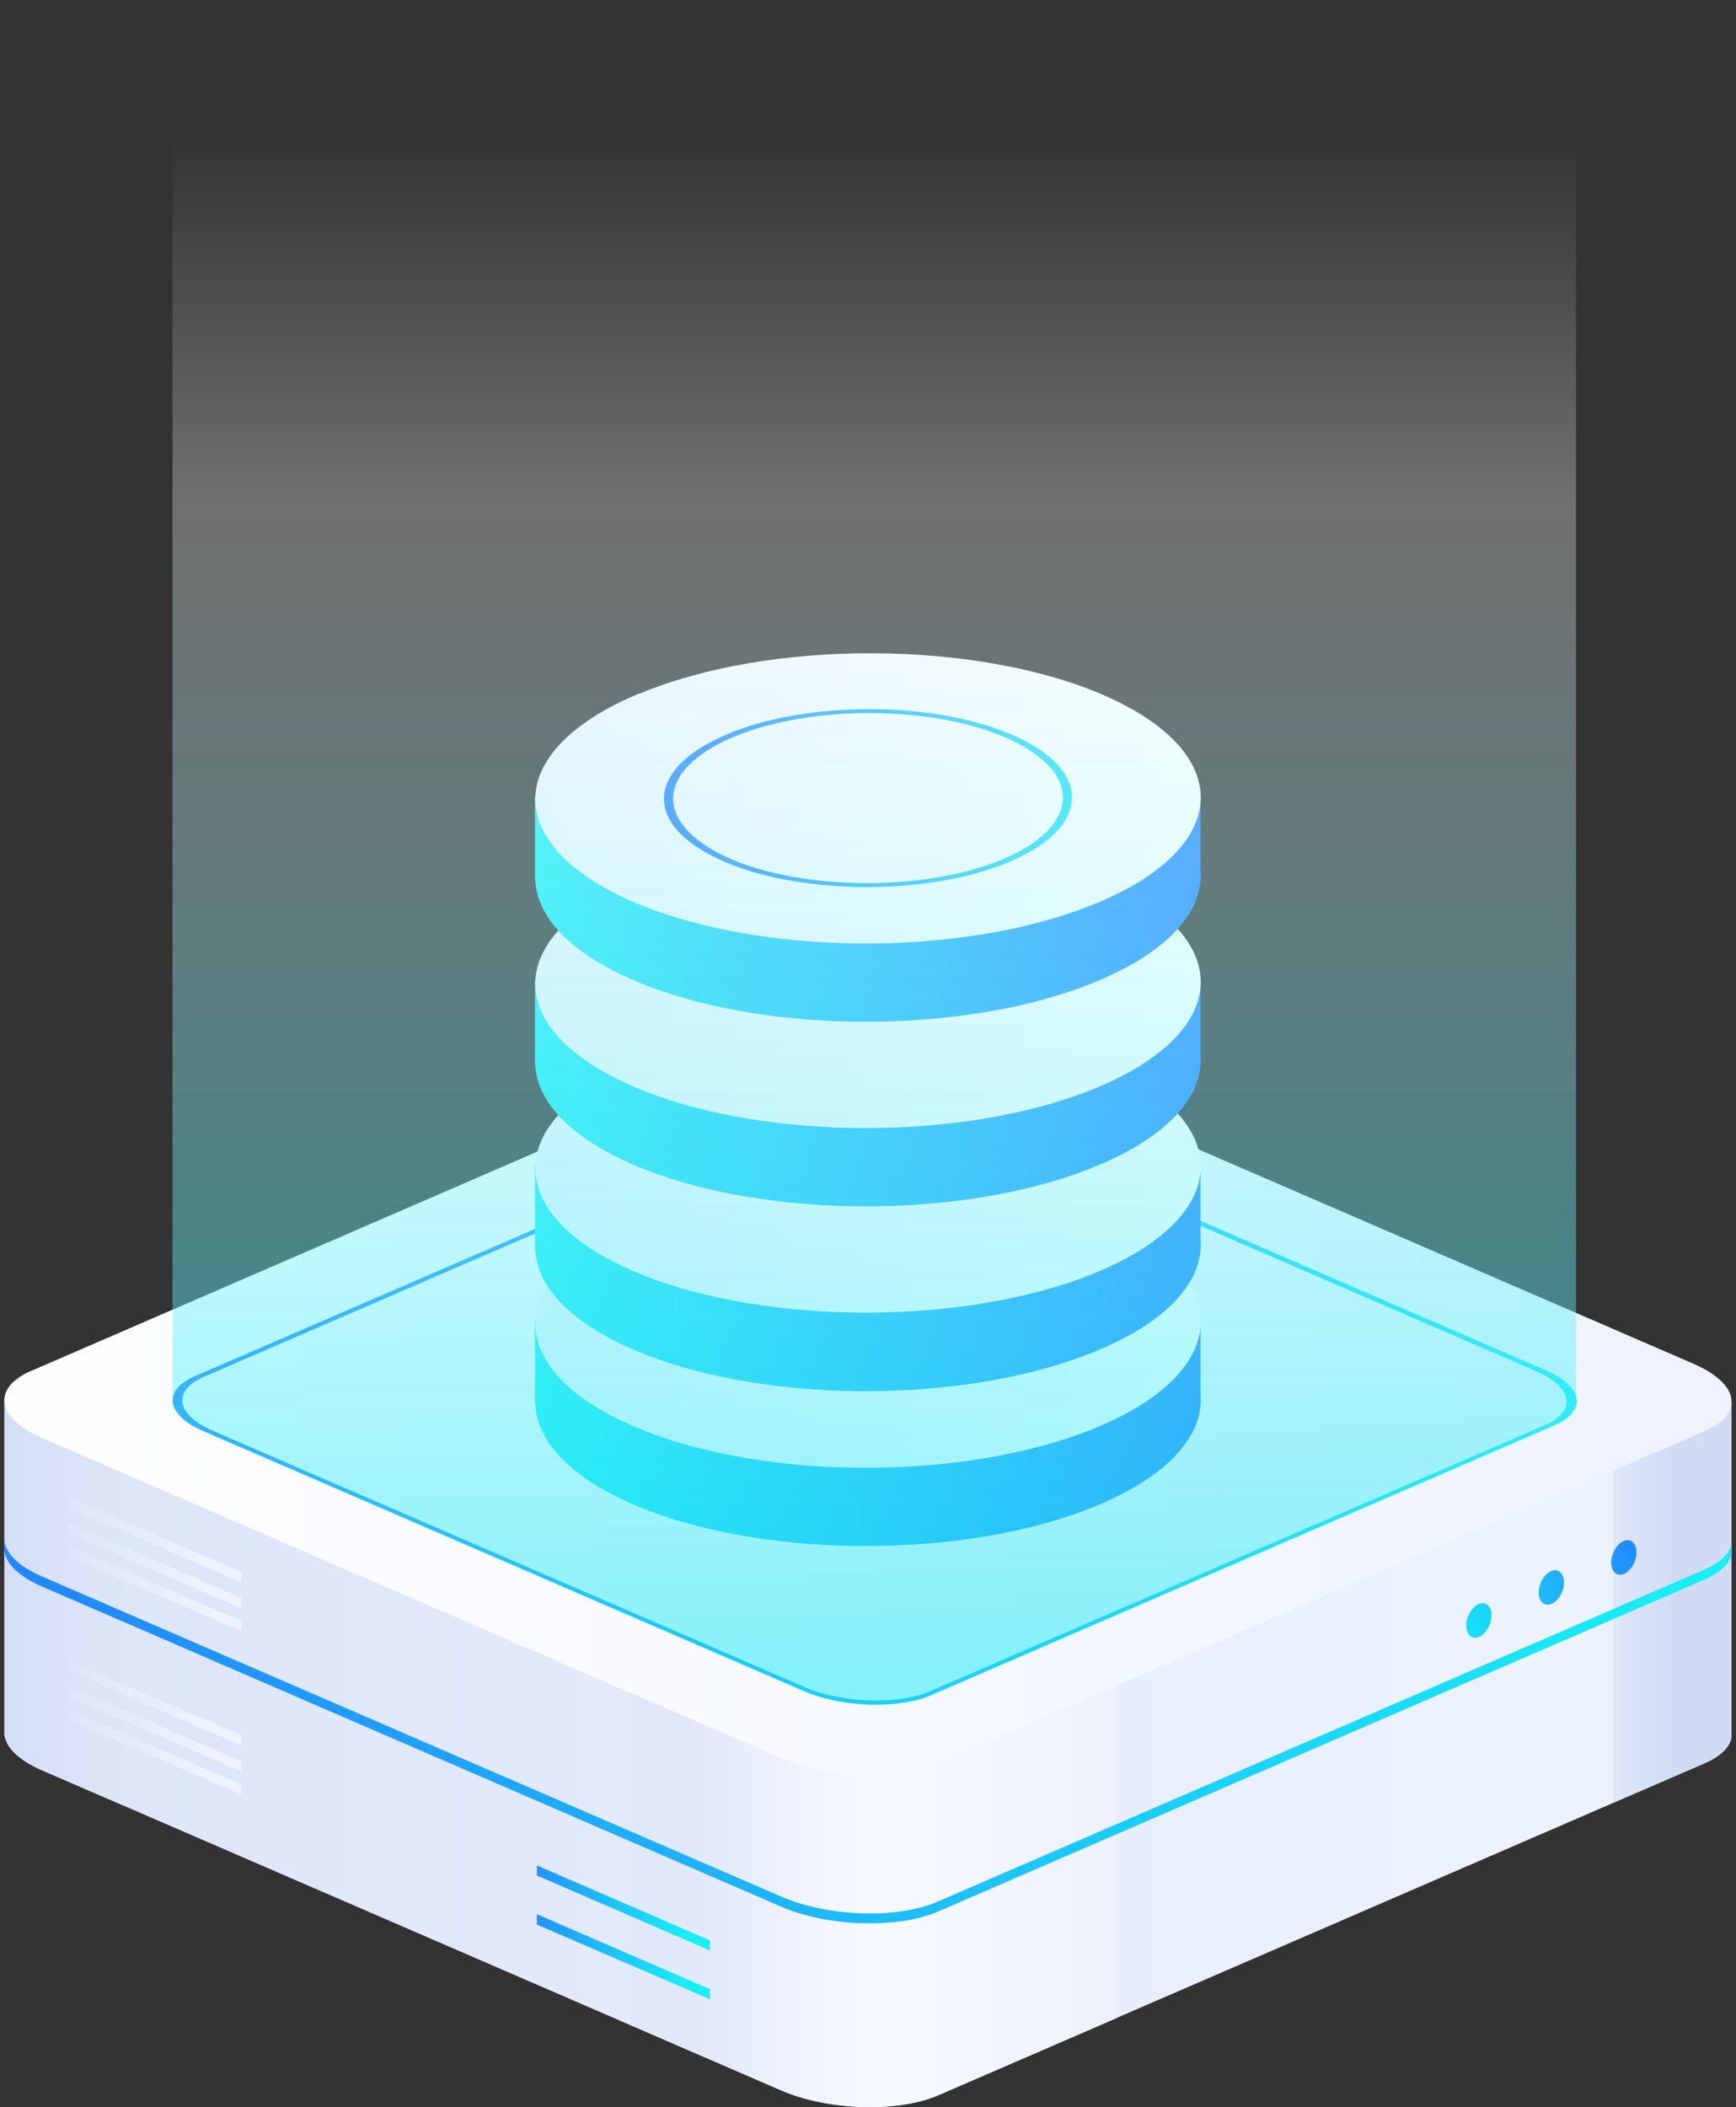 <?xml version="1.0" encoding="UTF-8"?>
<svg xmlns="http://www.w3.org/2000/svg" xmlns:xlink="http://www.w3.org/1999/xlink" viewBox="0 0 63.7 77.28">
  <rect x="0" y="0" width="63.7" height="77.28" fill="#333333" stroke="none"/>
  <defs>
    <style>
      .cls-1 {
        clip-path: url(#clippath-34);
      }

      .cls-2 {
        clip-path: url(#clippath-38);
      }

      .cls-3 {
        clip-path: url(#clippath-21);
      }

      .cls-4 {
        clip-path: url(#clippath-6);
      }

      .cls-5 {
        clip-path: url(#clippath-7);
      }

      .cls-6 {
        clip-path: url(#clippath-17);
      }

      .cls-7 {
        clip-path: url(#clippath-31);
      }

      .cls-8 {
        fill: url(#_未命名漸層_27-4);
      }

      .cls-9 {
        clip-path: url(#clippath-15);
      }

      .cls-10 {
        clip-path: url(#clippath-33);
      }

      .cls-11 {
        clip-path: url(#clippath-18);
      }

      .cls-12 {
        fill: url(#_未命名漸層_28-6);
      }

      .cls-13 {
        clip-path: url(#clippath-4);
      }

      .cls-14 {
        clip-path: url(#clippath-22);
      }

      .cls-15 {
        clip-path: url(#clippath-23);
      }

      .cls-16 {
        fill: url(#_未命名漸層_45);
      }

      .cls-17 {
        fill: url(#_未命名漸層_27-2);
      }

      .cls-18 {
        fill: url(#_未命名漸層_6);
      }

      .cls-19 {
        clip-path: url(#clippath-9);
      }

      .cls-20 {
        clip-path: url(#clippath-10);
      }

      .cls-21 {
        clip-path: url(#clippath-25);
      }

      .cls-22 {
        clip-path: url(#clippath-27);
      }

      .cls-23 {
        fill: url(#_未命名漸層_28-3);
      }

      .cls-24 {
        fill: url(#_未命名漸層_13-3);
      }

      .cls-25 {
        clip-path: url(#clippath-11);
      }

      .cls-26 {
        fill: url(#_未命名漸層_2);
      }

      .cls-27 {
        fill: none;
      }

      .cls-28 {
        clip-path: url(#clippath-36);
      }

      .cls-29 {
        clip-path: url(#clippath-35);
      }

      .cls-30 {
        clip-path: url(#clippath-28);
      }

      .cls-31 {
        fill: url(#_未命名漸層_32-2);
      }

      .cls-32 {
        fill: url(#_未命名漸層_28-4);
      }

      .cls-33 {
        clip-path: url(#clippath-1);
      }

      .cls-34 {
        fill: url(#_未命名漸層_28-9);
      }

      .cls-35 {
        fill: url(#_未命名漸層_32);
      }

      .cls-36 {
        fill: url(#_未命名漸層_28-2);
      }

      .cls-37 {
        isolation: isolate;
      }

      .cls-38 {
        clip-path: url(#clippath-40);
      }

      .cls-39 {
        fill: url(#_未命名漸層_32-7);
      }

      .cls-40 {
        clip-path: url(#clippath-5);
      }

      .cls-41 {
        clip-path: url(#clippath-20);
      }

      .cls-42 {
        fill: url(#_未命名漸層_32-6);
      }

      .cls-43 {
        clip-path: url(#clippath-8);
      }

      .cls-44 {
        clip-path: url(#clippath-41);
      }

      .cls-45 {
        fill: url(#_未命名漸層_28-8);
      }

      .cls-46 {
        clip-path: url(#clippath-3);
      }

      .cls-47 {
        clip-path: url(#clippath-26);
      }

      .cls-48 {
        fill: url(#_未命名漸層_13-6);
      }

      .cls-49 {
        clip-path: url(#clippath-12);
      }

      .cls-50 {
        fill: url(#_未命名漸層_32-3);
      }

      .cls-51 {
        clip-path: url(#clippath-14);
      }

      .cls-52 {
        fill: url(#_未命名漸層_3);
      }

      .cls-53 {
        clip-path: url(#clippath-30);
      }

      .cls-54 {
        clip-path: url(#clippath-19);
      }

      .cls-55, .cls-56 {
        mix-blend-mode: multiply;
      }

      .cls-57 {
        clip-path: url(#clippath-32);
      }

      .cls-58 {
        fill: url(#_未命名漸層_13-2);
      }

      .cls-59 {
        fill: url(#_未命名漸層_13-5);
      }

      .cls-60 {
        fill: url(#_未命名漸層_28);
      }

      .cls-61 {
        fill: url(#_未命名漸層_28-7);
      }

      .cls-62 {
        fill: url(#_未命名漸層_13-7);
      }

      .cls-63 {
        fill: url(#_未命名漸層_13);
      }

      .cls-64 {
        fill: url(#_未命名漸層_32-4);
      }

      .cls-65 {
        clip-path: url(#clippath-39);
      }

      .cls-66 {
        fill: url(#_未命名漸層_13-4);
      }

      .cls-67 {
        clip-path: url(#clippath-16);
      }

      .cls-68 {
        clip-path: url(#clippath-2);
      }

      .cls-69 {
        fill: url(#_未命名漸層_27-5);
      }

      .cls-70 {
        clip-path: url(#clippath-29);
      }

      .cls-71 {
        clip-path: url(#clippath-37);
      }

      .cls-72 {
        clip-path: url(#clippath-13);
      }

      .cls-73 {
        fill: url(#_未命名漸層_28-5);
      }

      .cls-74 {
        clip-path: url(#clippath-24);
      }

      .cls-75 {
        fill: url(#_未命名漸層_27);
      }

      .cls-76 {
        clip-path: url(#clippath);
      }

      .cls-77 {
        fill: url(#_未命名漸層_32-5);
      }

      .cls-78 {
        fill: url(#_未命名漸層_27-3);
      }

      .cls-56 {
        opacity: .5;
      }
    </style>
    <clipPath id="clippath">
      <rect class="cls-27" x=".16" y="-11.74" width="63.37" height="89.02"/>
    </clipPath>
    <clipPath id="clippath-1">
      <path class="cls-27" d="M.16,63.54c0,.49.47,1,1.4,1.4l21.55,9.33,5.57,2.41c1.69.73,4.25.81,5.72.18l6.56-2.84,18.25-7.9,3.35-1.45c.64-.28.97-.65.99-1.04v-12.25h-4.34s-18.25-.03-18.25-.03l-17.84-.02-22.95-.03v12.23Z"/>
    </clipPath>
    <linearGradient id="_未命名漸層_13" data-name="未命名漸層 13" x1="495.17" y1="605.32" x2="496.01" y2="605.32" gradientTransform="translate(-37297.98 45659.67) scale(75.32 -75.32)" gradientUnits="userSpaceOnUse">
      <stop offset="0" stop-color="#dce4f9"/>
      <stop offset="1" stop-color="#eef3ff"/>
    </linearGradient>
    <clipPath id="clippath-2">
      <path class="cls-27" d="M59.2,66.12l3.35-1.45c.64-.28.97-.65.99-1.04v-12.25h-4.34s0,14.74,0,14.74Z"/>
    </clipPath>
    <linearGradient id="_未命名漸層_6" data-name="未命名漸層 6" x1="600.68" y1="498.81" x2="601.52" y2="498.81" gradientTransform="translate(3184.79 -2533.03) rotate(-180) scale(5.2 -5.2)" gradientUnits="userSpaceOnUse">
      <stop offset="0" stop-color="#d1dcf4"/>
      <stop offset="1" stop-color="#eef3ff"/>
    </linearGradient>
    <clipPath id="clippath-3">
      <path class="cls-27" d="M.16,51.38v12.16c0,.49.47,1,1.4,1.4l2.94,1.27v-14.83H.16Z"/>
    </clipPath>
    <linearGradient id="_未命名漸層_3" data-name="未命名漸層 3" x1="409.15" y1="694.08" x2="410" y2="694.08" gradientTransform="translate(-2214.74 3815.55) scale(5.41 -5.41)" gradientUnits="userSpaceOnUse">
      <stop offset="0" stop-color="#d1dcf4"/>
      <stop offset="1" stop-color="#dce4f8"/>
    </linearGradient>
    <clipPath id="clippath-4">
      <path class="cls-27" d="M23.12,74.27l5.57,2.41c1.69.73,4.25.81,5.72.18l6.56-2.84v-22.66l-17.84-.02v22.93Z"/>
    </clipPath>
    <linearGradient id="_未命名漸層_2" data-name="未命名漸層 2" x1="495.17" y1="605.32" x2="496.01" y2="605.32" gradientTransform="translate(-37299.25 45661.19) scale(75.33 -75.33)" gradientUnits="userSpaceOnUse">
      <stop offset="0" stop-color="#e1e8fa"/>
      <stop offset=".37" stop-color="#e1e8fa"/>
      <stop offset=".48" stop-color="#f7faff"/>
      <stop offset=".68" stop-color="#e7edfc"/>
      <stop offset="1" stop-color="#e7edfc"/>
    </linearGradient>
    <clipPath id="clippath-5">
      <path class="cls-27" d="M29.3,38.09L1.15,50.28c-.66.28-.98.66-.99,1.06v.02c0,.48.48.99,1.4,1.39l27.12,11.74c1.69.73,4.25.81,5.72.18l28.15-12.18c.66-.28.98-.66.99-1.06v-.02c0-.48-.48-.99-1.4-1.39l-27.12-11.74c-.93-.4-2.11-.61-3.23-.61-.93,0-1.82.14-2.48.43"/>
    </clipPath>
    <linearGradient id="_未命名漸層_27" data-name="未命名漸層 27" x1="495.17" y1="605.29" x2="496.01" y2="605.29" gradientTransform="translate(-37298.3 45644.7) scale(75.32 -75.32)" gradientUnits="userSpaceOnUse">
      <stop offset="0" stop-color="#fff"/>
      <stop offset="1" stop-color="#eef3ff"/>
    </linearGradient>
    <clipPath id="clippath-6">
      <path class="cls-27" d="M29.55,61.89l-21.74-9.41c-1.36-.59-1.5-1.48-.33-1.98l22.56-9.76c1.17-.51,3.22-.45,4.58.14l21.74,9.41c1.36.59,1.5,1.48.33,1.98l-22.56,9.76c-.53.23-1.24.34-1.99.34-.9,0-1.85-.16-2.59-.48M30.02,40.58l-22.88,9.9c-1.19.52-1.04,1.42.33,2.01l22.05,9.54c1.38.6,3.46.66,4.65.14l22.88-9.9c1.19-.52,1.04-1.42-.33-2.01l-22.05-9.54c-.75-.33-1.72-.49-2.63-.49-.76,0-1.48.11-2.02.35"/>
    </clipPath>
    <linearGradient id="_未命名漸層_32" data-name="未命名漸層 32" x1="493.62" y1="606.86" x2="494.46" y2="606.86" gradientTransform="translate(-30221.76 37214.6) scale(61.24 -61.24)" gradientUnits="userSpaceOnUse">
      <stop offset="0" stop-color="#2283ff"/>
      <stop offset="1" stop-color="#18eef5"/>
    </linearGradient>
    <clipPath id="clippath-7">
      <path class="cls-27" d="M.16,56.8c0,.49.47,1,1.4,1.4l21.55,9.33,5.57,2.41c1.69.73,4.25.81,5.72.18l6.56-2.84,18.25-7.9,3.35-1.45c.64-.28.97-.65.99-1.04v-.37c-.02.39-.35.76-.99,1.04l-3.35,1.45-18.25,7.9-6.56,2.84c-1.46.64-4.02.56-5.72-.18l-5.57-2.41L1.56,57.83c-.93-.4-1.4-.91-1.4-1.4v.37Z"/>
    </clipPath>
    <linearGradient id="_未命名漸層_32-2" data-name="未命名漸層 32" x1="495.17" y1="605.32" x2="496.01" y2="605.32" gradientTransform="translate(-37297.98 45658.71) scale(75.32 -75.32)" xlink:href="#_未命名漸層_32"/>
    <clipPath id="clippath-8">
      <rect class="cls-27" x=".16" y="-11.74" width="63.37" height="89.02"/>
    </clipPath>
    <clipPath id="clippath-9">
      <rect class="cls-27" x="2.51" y="56.71" width="6.35" height="3.12"/>
    </clipPath>
    <clipPath id="clippath-10">
      <polygon class="cls-27" points="8.86 59.46 2.51 56.71 2.51 57.09 8.86 59.83 8.86 59.46"/>
    </clipPath>
    <linearGradient id="_未命名漸層_13-2" data-name="未命名漸層 13" x1="435.26" y1="667.06" x2="436.1" y2="667.06" gradientTransform="translate(-3280.32 5089.43) scale(7.54 -7.54)" xlink:href="#_未命名漸層_13"/>
    <clipPath id="clippath-11">
      <rect class="cls-27" x="2.51" y="55.87" width="6.35" height="3.12"/>
    </clipPath>
    <clipPath id="clippath-12">
      <polygon class="cls-27" points="8.86 58.61 2.51 55.87 2.51 56.24 8.86 58.99 8.86 58.61"/>
    </clipPath>
    <linearGradient id="_未命名漸層_13-3" data-name="未命名漸層 13" x1="435.26" y1="667.04" x2="436.1" y2="667.04" gradientTransform="translate(-3280.32 5088.42) scale(7.54 -7.54)" xlink:href="#_未命名漸層_13"/>
    <clipPath id="clippath-13">
      <rect class="cls-27" x="2.51" y="54.92" width="6.35" height="3.12"/>
    </clipPath>
    <clipPath id="clippath-14">
      <polygon class="cls-27" points="8.86 57.66 2.51 54.92 2.51 55.29 8.86 58.04 8.86 57.66"/>
    </clipPath>
    <linearGradient id="_未命名漸層_13-4" data-name="未命名漸層 13" x1="435.26" y1="667.01" x2="436.1" y2="667.01" gradientTransform="translate(-3280.32 5087.29) scale(7.54 -7.54)" xlink:href="#_未命名漸層_13"/>
    <clipPath id="clippath-15">
      <rect class="cls-27" x="2.51" y="62.7" width="6.35" height="3.12"/>
    </clipPath>
    <clipPath id="clippath-16">
      <polygon class="cls-27" points="8.86 65.45 2.51 62.7 2.51 63.07 8.86 65.82 8.86 65.45"/>
    </clipPath>
    <linearGradient id="_未命名漸層_13-5" data-name="未命名漸層 13" x1="435.26" y1="667.21" x2="436.1" y2="667.21" gradientTransform="translate(-3280.32 5096.54) scale(7.54 -7.54)" xlink:href="#_未命名漸層_13"/>
    <clipPath id="clippath-17">
      <rect class="cls-27" x="2.51" y="61.85" width="6.35" height="3.12"/>
    </clipPath>
    <clipPath id="clippath-18">
      <polygon class="cls-27" points="8.86 64.6 2.51 61.85 2.51 62.23 8.86 64.97 8.86 64.6"/>
    </clipPath>
    <linearGradient id="_未命名漸層_13-6" data-name="未命名漸層 13" x1="435.26" y1="667.19" x2="436.1" y2="667.19" gradientTransform="translate(-3280.32 5095.54) scale(7.54 -7.54)" xlink:href="#_未命名漸層_13"/>
    <clipPath id="clippath-19">
      <rect class="cls-27" x="2.51" y="60.91" width="6.35" height="3.12"/>
    </clipPath>
    <clipPath id="clippath-20">
      <polygon class="cls-27" points="8.86 63.65 2.51 60.91 2.51 61.28 8.86 64.02 8.86 63.65"/>
    </clipPath>
    <linearGradient id="_未命名漸層_13-7" data-name="未命名漸層 13" x1="435.26" y1="667.16" x2="436.1" y2="667.16" gradientTransform="translate(-3280.32 5094.41) scale(7.54 -7.54)" xlink:href="#_未命名漸層_13"/>
    <clipPath id="clippath-21">
      <polygon class="cls-27" points="19.7 70.59 26.05 73.33 26.05 72.96 19.7 70.21 19.7 70.59"/>
    </clipPath>
    <linearGradient id="_未命名漸層_32-3" data-name="未命名漸層 32" x1="434.83" y1="667.39" x2="435.67" y2="667.39" gradientTransform="translate(-3259.88 5105.46) scale(7.54 -7.54)" xlink:href="#_未命名漸層_32"/>
    <clipPath id="clippath-22">
      <polygon class="cls-27" points="19.7 68.79 26.05 71.54 26.05 71.17 19.7 68.42 19.7 68.79"/>
    </clipPath>
    <linearGradient id="_未命名漸層_32-4" data-name="未命名漸層 32" x1="434.83" y1="667.35" x2="435.67" y2="667.35" gradientTransform="translate(-3259.88 5103.33) scale(7.54 -7.54)" xlink:href="#_未命名漸層_32"/>
    <clipPath id="clippath-23">
      <path class="cls-27" d="M23.47,47.53c-4.9,2.03-5.13,5.4-.5,7.53,4.63,2.13,12.36,2.2,17.26.17,4.9-2.03,5.13-5.4.5-7.53-2.38-1.09-5.59-1.64-8.8-1.64-3.03,0-6.08.49-8.46,1.48"/>
    </clipPath>
    <linearGradient id="_未命名漸層_28" data-name="未命名漸層 28" x1="484.72" y1="615.9" x2="485.56" y2="615.9" gradientTransform="translate(-14299.35 18246.03) scale(29.54 -29.54)" gradientUnits="userSpaceOnUse">
      <stop offset="0" stop-color="#18eef5"/>
      <stop offset="1" stop-color="#2283ff"/>
    </linearGradient>
    <clipPath id="clippath-24">
      <polygon class="cls-27" points="19.63 48.42 19.63 51.49 44.05 51.21 44.05 48.42 19.63 48.42"/>
    </clipPath>
    <linearGradient id="_未命名漸層_28-2" data-name="未命名漸層 28" x1="484.72" y1="615.9" x2="485.56" y2="615.9" gradientTransform="translate(-14299.26 18244.23) scale(29.54 -29.54)" xlink:href="#_未命名漸層_28"/>
    <clipPath id="clippath-25">
      <path class="cls-27" d="M23.47,44.66c-4.9,2.03-5.13,5.4-.5,7.53,4.63,2.13,12.36,2.2,17.26.17,4.9-2.03,5.13-5.4.5-7.53-2.38-1.09-5.59-1.64-8.8-1.64-3.03,0-6.08.49-8.46,1.48"/>
    </clipPath>
    <linearGradient id="_未命名漸層_27-2" data-name="未命名漸層 27" x1="518.44" y1="581.65" x2="519.28" y2="581.65" gradientTransform="translate(15964.34 -17811.98) rotate(-180) scale(30.71 -30.71)" xlink:href="#_未命名漸層_27"/>
    <clipPath id="clippath-26">
      <path class="cls-27" d="M23.47,41.85c-4.9,2.03-5.13,5.4-.5,7.53,4.63,2.13,12.36,2.2,17.26.17,4.9-2.03,5.13-5.4.5-7.53-2.38-1.09-5.59-1.64-8.8-1.64-3.03,0-6.08.49-8.46,1.48"/>
    </clipPath>
    <linearGradient id="_未命名漸層_28-3" data-name="未命名漸層 28" y1="615.87" y2="615.87" gradientTransform="translate(-14299.35 18239.27) scale(29.54 -29.54)" xlink:href="#_未命名漸層_28"/>
    <clipPath id="clippath-27">
      <polygon class="cls-27" points="19.63 42.73 19.63 45.81 44.05 45.53 44.05 42.73 19.63 42.73"/>
    </clipPath>
    <linearGradient id="_未命名漸層_28-4" data-name="未命名漸層 28" x1="484.72" y1="615.87" x2="485.56" y2="615.87" gradientTransform="translate(-14299.26 18237.47) scale(29.54 -29.54)" xlink:href="#_未命名漸層_28"/>
    <clipPath id="clippath-28">
      <path class="cls-27" d="M23.47,38.97c-4.9,2.03-5.13,5.4-.5,7.53,4.63,2.13,12.36,2.2,17.26.17,4.9-2.03,5.13-5.4.5-7.53-2.38-1.09-5.59-1.64-8.8-1.64-3.03,0-6.08.49-8.46,1.48"/>
    </clipPath>
    <linearGradient id="_未命名漸層_27-3" data-name="未命名漸層 27" x1="518.44" y1="581.68" x2="519.28" y2="581.68" gradientTransform="translate(15964.34 -17818.73) rotate(-180) scale(30.71 -30.71)" xlink:href="#_未命名漸層_27"/>
    <clipPath id="clippath-29">
      <path class="cls-27" d="M23.47,35.07c-4.9,2.03-5.13,5.4-.5,7.53,4.63,2.13,12.36,2.2,17.26.17,4.9-2.03,5.13-5.4.5-7.53-2.38-1.09-5.59-1.64-8.8-1.64-3.03,0-6.08.49-8.46,1.48"/>
    </clipPath>
    <linearGradient id="_未命名漸層_28-5" data-name="未命名漸層 28" y1="615.82" y2="615.82" gradientTransform="translate(-14299.35 18231.22) scale(29.54 -29.54)" xlink:href="#_未命名漸層_28"/>
    <clipPath id="clippath-30">
      <polygon class="cls-27" points="19.63 35.96 19.63 39.04 44.05 38.76 44.05 35.96 19.63 35.96"/>
    </clipPath>
    <linearGradient id="_未命名漸層_28-6" data-name="未命名漸層 28" x1="484.72" y1="615.82" x2="485.56" y2="615.82" gradientTransform="translate(-14299.26 18229.42) scale(29.54 -29.54)" xlink:href="#_未命名漸層_28"/>
    <clipPath id="clippath-31">
      <path class="cls-27" d="M23.47,32.2c-4.9,2.03-5.13,5.4-.5,7.53,4.63,2.13,12.36,2.2,17.26.17,4.9-2.03,5.13-5.4.5-7.53-2.38-1.09-5.59-1.64-8.8-1.64-3.03,0-6.08.49-8.46,1.47"/>
    </clipPath>
    <linearGradient id="_未命名漸層_27-4" data-name="未命名漸層 27" x1="518.44" y1="581.73" x2="519.28" y2="581.73" gradientTransform="translate(15964.34 -17826.78) rotate(-180) scale(30.71 -30.71)" xlink:href="#_未命名漸層_27"/>
    <clipPath id="clippath-32">
      <path class="cls-27" d="M23.47,28.3c-4.9,2.03-5.13,5.4-.5,7.53,4.63,2.13,12.36,2.2,17.26.17,4.9-2.03,5.13-5.4.5-7.53-2.38-1.09-5.59-1.64-8.8-1.64-3.03,0-6.08.49-8.46,1.47"/>
    </clipPath>
    <linearGradient id="_未命名漸層_28-7" data-name="未命名漸層 28" y1="615.78" y2="615.78" gradientTransform="translate(-14299.35 18223.17) scale(29.54 -29.54)" xlink:href="#_未命名漸層_28"/>
    <clipPath id="clippath-33">
      <polygon class="cls-27" points="19.63 29.19 19.63 32.26 44.05 31.98 44.05 29.19 19.63 29.19"/>
    </clipPath>
    <linearGradient id="_未命名漸層_28-8" data-name="未命名漸層 28" x1="484.72" y1="615.78" x2="485.56" y2="615.78" gradientTransform="translate(-14299.26 18221.37) scale(29.54 -29.54)" xlink:href="#_未命名漸層_28"/>
    <clipPath id="clippath-34">
      <path class="cls-27" d="M23.47,25.43c-4.9,2.03-5.13,5.4-.5,7.53,4.63,2.13,12.36,2.2,17.26.17,4.9-2.03,5.13-5.4.5-7.53-2.38-1.09-5.59-1.64-8.8-1.64-3.03,0-6.08.49-8.46,1.48"/>
    </clipPath>
    <linearGradient id="_未命名漸層_27-5" data-name="未命名漸層 27" x1="518.44" y1="581.77" x2="519.28" y2="581.77" gradientTransform="translate(15964.34 -17834.83) rotate(-180) scale(30.71 -30.71)" xlink:href="#_未命名漸層_27"/>
    <clipPath id="clippath-35">
      <path class="cls-27" d="M26.65,31.43c-2.71-1.25-2.58-3.22.29-4.41,2.87-1.19,7.4-1.15,10.11.1,2.71,1.25,2.58,3.22-.29,4.41-1.39.58-3.18.86-4.96.86-1.89,0-3.76-.32-5.16-.96M26.71,26.92c-3.01,1.25-3.14,3.31-.3,4.61,2.84,1.3,7.57,1.35,10.58.1,3-1.24,3.14-3.31.3-4.61-1.46-.67-3.42-1.01-5.39-1.01-1.86,0-3.72.3-5.18.9"/>
    </clipPath>
    <linearGradient id="_未命名漸層_28-9" data-name="未命名漸層 28" x1="528.89" y1="571.22" x2="529.73" y2="571.22" gradientTransform="translate(9989.59 -10716.89) rotate(-180) scale(18.81 -18.81)" xlink:href="#_未命名漸層_28"/>
    <clipPath id="clippath-36">
      <rect class="cls-27" x=".16" y="-11.74" width="63.37" height="89.02"/>
    </clipPath>
    <clipPath id="clippath-37">
      <rect class="cls-27" x="6.33" y="-11.74" width="51.52" height="74.27"/>
    </clipPath>
    <clipPath id="clippath-38">
      <path class="cls-27" d="M57.05,52.28l-22.89,9.9c-1.19.51-3.27.45-4.65-.14l-22.05-9.54c-.79-.34-1.17-.79-1.13-1.2V-11.69c.11.06.24.13.38.19,17.03-.08,34.06-.15,51.09-.23.01,0,.02,0,.03-.01v63.06c.05.36-.21.71-.79.96"/>
    </clipPath>
    <linearGradient id="_未命名漸層_45" data-name="未命名漸層 45" x1="509.06" y1="605.52" x2="509.9" y2="605.52" gradientTransform="translate(43444.56 36560.17) rotate(-90) scale(71.7 -71.7)" gradientUnits="userSpaceOnUse">
      <stop offset="0" stop-color="#17e9f4"/>
      <stop offset=".7" stop-color="#fff" stop-opacity=".6"/>
      <stop offset=".92" stop-color="#fff" stop-opacity="0"/>
    </linearGradient>
    <clipPath id="clippath-39">
      <path class="cls-27" d="M59.49,56.57c-.25.17-.41.56-.36.86.05.31.3.42.55.25.25-.17.41-.56.36-.86-.04-.21-.16-.33-.32-.33-.07,0-.15.03-.23.08"/>
    </clipPath>
    <linearGradient id="_未命名漸層_32-5" data-name="未命名漸層 32" x1="526.8" y1="532.55" x2="527.64" y2="532.55" gradientTransform="translate(5507.82 -5449.12) rotate(-180) scale(10.34 -10.34)" xlink:href="#_未命名漸層_32"/>
    <clipPath id="clippath-40">
      <path class="cls-27" d="M56.83,57.67c-.25.17-.41.56-.36.86.05.31.3.42.55.25.25-.17.41-.55.36-.86-.04-.21-.17-.33-.32-.33-.07,0-.15.03-.23.08"/>
    </clipPath>
    <linearGradient id="_未命名漸層_32-6" data-name="未命名漸層 32" x1="526.8" y1="532.55" x2="527.64" y2="532.55" gradientTransform="translate(5508.02 -5448.02) rotate(180) scale(10.34 -10.34)" xlink:href="#_未命名漸層_32"/>
    <clipPath id="clippath-41">
      <path class="cls-27" d="M54.17,58.88c-.25.17-.41.55-.36.86.05.31.3.42.55.25.25-.17.41-.56.36-.86-.04-.21-.17-.33-.32-.33-.07,0-.15.03-.23.08"/>
    </clipPath>
    <linearGradient id="_未命名漸層_32-7" data-name="未命名漸層 32" x1="526.8" y1="532.55" x2="527.64" y2="532.55" gradientTransform="translate(5508.31 -5446.82) rotate(-180) scale(10.34 -10.34)" xlink:href="#_未命名漸層_32"/>
  </defs>
  <g class="cls-37">
    <g id="_圖層_1" data-name="圖層_1">
      <g class="cls-76">
        <g class="cls-33">
          <rect class="cls-63" x=".16" y="51.31" width="63.37" height="26.18"/>
        </g>
        <g class="cls-68">
          <rect class="cls-18" x="59.2" y="51.37" width="4.34" height="14.74"/>
        </g>
        <g class="cls-46">
          <rect class="cls-52" x=".16" y="51.37" width="4.34" height="14.83"/>
        </g>
        <g class="cls-13">
          <rect class="cls-26" x="23.12" y="51.33" width="17.84" height="26.15"/>
        </g>
        <g class="cls-40">
          <rect class="cls-75" x=".16" y="37.67" width="63.37" height="27.63"/>
        </g>
        <g class="cls-4">
          <rect class="cls-35" x="5.94" y="40.22" width="52.3" height="22.47"/>
        </g>
        <g class="cls-5">
          <rect class="cls-31" x=".16" y="56.43" width="63.37" height="14.32"/>
        </g>
        <g class="cls-43">
          <g class="cls-55">
            <g class="cls-19">
              <g class="cls-20">
                <rect class="cls-58" x="2.51" y="56.71" width="6.35" height="3.12"/>
              </g>
            </g>
          </g>
          <g class="cls-55">
            <g class="cls-25">
              <g class="cls-49">
                <rect class="cls-24" x="2.51" y="55.87" width="6.35" height="3.12"/>
              </g>
            </g>
          </g>
          <g class="cls-55">
            <g class="cls-72">
              <g class="cls-51">
                <rect class="cls-66" x="2.51" y="54.92" width="6.35" height="3.12"/>
              </g>
            </g>
          </g>
          <g class="cls-55">
            <g class="cls-9">
              <g class="cls-67">
                <rect class="cls-59" x="2.51" y="62.7" width="6.35" height="3.12"/>
              </g>
            </g>
          </g>
          <g class="cls-55">
            <g class="cls-6">
              <g class="cls-11">
                <rect class="cls-48" x="2.51" y="61.85" width="6.35" height="3.12"/>
              </g>
            </g>
          </g>
          <g class="cls-55">
            <g class="cls-54">
              <g class="cls-41">
                <rect class="cls-62" x="2.51" y="60.91" width="6.35" height="3.12"/>
              </g>
            </g>
          </g>
        </g>
        <g class="cls-3">
          <rect class="cls-50" x="19.7" y="70.21" width="6.35" height="3.12"/>
        </g>
        <g class="cls-14">
          <rect class="cls-64" x="19.7" y="68.42" width="6.35" height="3.12"/>
        </g>
        <g class="cls-15">
          <rect class="cls-60" x="18.34" y="46.05" width="27.02" height="11.21"/>
        </g>
        <g class="cls-74">
          <rect class="cls-36" x="19.63" y="48.42" width="24.42" height="3.08"/>
        </g>
        <g class="cls-21">
          <rect class="cls-17" x="18.34" y="43.18" width="27.02" height="11.21"/>
        </g>
        <g class="cls-47">
          <rect class="cls-23" x="18.34" y="40.37" width="27.02" height="11.21"/>
        </g>
        <g class="cls-22">
          <rect class="cls-32" x="19.63" y="42.73" width="24.42" height="3.08"/>
        </g>
        <g class="cls-30">
          <rect class="cls-78" x="18.34" y="37.5" width="27.02" height="11.21"/>
        </g>
        <g class="cls-70">
          <rect class="cls-73" x="18.34" y="33.6" width="27.02" height="11.21"/>
        </g>
        <g class="cls-53">
          <rect class="cls-12" x="19.63" y="35.96" width="24.42" height="3.08"/>
        </g>
        <g class="cls-7">
          <rect class="cls-8" x="18.34" y="30.73" width="27.02" height="11.21"/>
        </g>
        <g class="cls-57">
          <rect class="cls-61" x="18.34" y="26.82" width="27.02" height="11.21"/>
        </g>
        <g class="cls-10">
          <rect class="cls-45" x="19.63" y="29.19" width="24.42" height="3.08"/>
        </g>
        <g class="cls-1">
          <rect class="cls-69" x="18.34" y="23.95" width="27.02" height="11.21"/>
        </g>
        <g class="cls-29">
          <rect class="cls-34" x="23.57" y="25.83" width="16.55" height="7.05"/>
        </g>
        <g class="cls-28">
          <g class="cls-56">
            <g class="cls-71">
              <g class="cls-2">
                <rect class="cls-16" x="6.29" y="-11.74" width="51.6" height="74.43"/>
              </g>
            </g>
          </g>
        </g>
        <g class="cls-65">
          <rect class="cls-77" x="58.85" y="56.34" width="1.49" height="1.66" transform="translate(-18.11 29.2) rotate(-24.01)"/>
        </g>
        <g class="cls-38">
          <rect class="cls-42" x="56.19" y="57.44" width="1.49" height="1.66" transform="translate(-18.79 28.21) rotate(-24.01)"/>
        </g>
        <g class="cls-44">
          <rect class="cls-39" x="53.53" y="58.65" width="1.49" height="1.66" transform="translate(-19.51 27.23) rotate(-24.01)"/>
        </g>
      </g>
    </g>
  </g>
</svg>